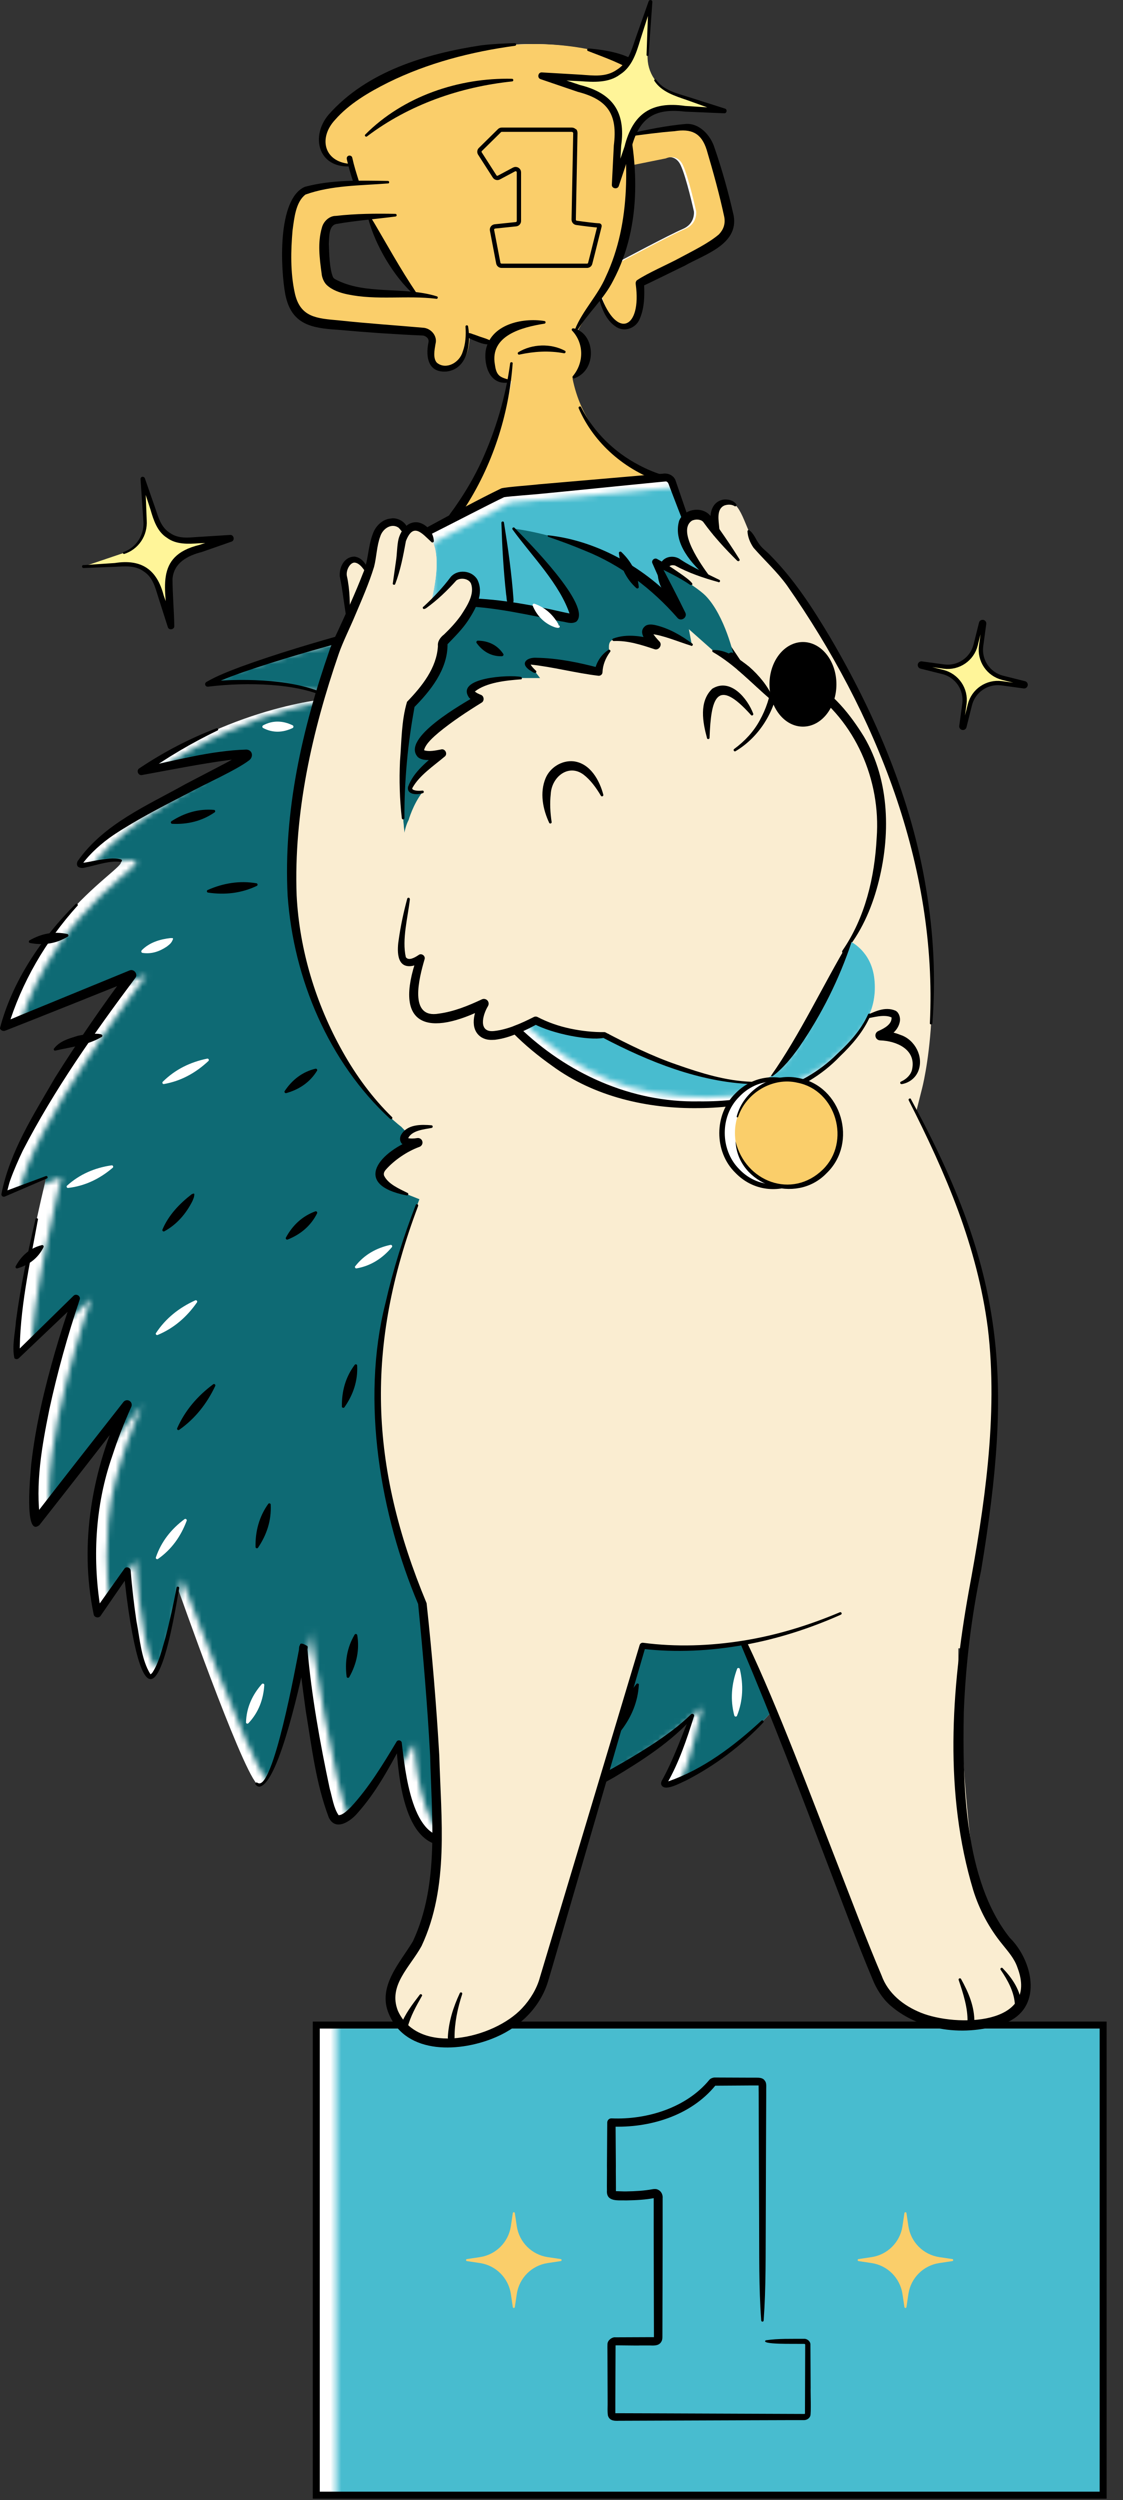 <svg width="209" height="465" viewBox="0 0 209 465" fill="none" xmlns="http://www.w3.org/2000/svg">
<rect x="0" y="0" width="209" height="465" fill="#333333" stroke="none"/>
<g clip-path="url(#clip0_27_697)">
<path d="M205.302 376.65H58.862V464.085H205.302V376.65Z" fill="white"/>
<mask id="mask0_27_697" style="mask-type:luminance" maskUnits="userSpaceOnUse" x="62" y="376" width="147" height="89">
<path d="M209 376.65H62.561V464.085H209V376.65Z" fill="white"/>
</mask>
<g mask="url(#mask0_27_697)">
<path d="M205.302 376.65H58.862V464.085H205.302V376.65Z" fill="#48BCCF"/>
</g>
<path d="M205.302 376.65H58.862V464.085H205.302V376.65Z" stroke="black" stroke-width="1.3" stroke-miterlimit="10"/>
<path d="M142.558 435.273C144.85 434.935 147.311 435.02 149.617 435.006C150.095 434.935 150.784 435.386 150.826 435.991L150.869 444.127C150.826 444.633 150.995 448.926 150.798 449.362C150.587 449.897 150.011 450.179 149.448 450.123H147.438L139.38 450.151C134.037 450.165 120.369 450.235 115.194 450.249C114.421 450.277 113.549 450.291 113.197 449.433C112.986 449.025 113.113 447.139 113.085 446.646C113.085 444.619 113.057 440.594 113.057 438.581C113.071 438.046 113.028 436.456 113.057 435.963C113.085 435.259 113.914 434.654 114.519 434.724H115.025C116.389 434.724 119.764 434.696 121.072 434.696C121.255 434.696 121.662 434.696 121.831 434.696C121.873 434.696 121.817 434.696 121.803 434.696C121.747 434.71 121.719 434.767 121.705 434.823C121.69 428.771 121.648 415.315 121.662 409.403V408.896V408.643C121.662 408.643 121.662 408.685 121.662 408.699C121.69 408.77 121.747 408.812 121.817 408.812C120.228 409.136 118.288 409.234 116.6 409.262C115.053 409.206 112.789 409.614 112.958 407.376C112.93 407.151 112.986 403.196 112.958 402.844L113.014 394.779C113.014 394.343 113.38 393.977 113.816 394.005C120.425 394.286 127.751 392.02 132.012 386.841C132.223 386.545 132.813 386.376 133.095 386.404C134.318 386.404 138.213 386.433 139.493 386.433H140.66C141.222 386.433 141.953 386.419 142.305 386.953C142.685 387.362 142.6 388.023 142.6 388.53V389.698C142.572 392.583 142.53 409.685 142.516 412.978C142.474 419.185 142.572 425.393 142.122 431.6C142.122 431.726 142.01 431.811 141.883 431.811C141.771 431.811 141.686 431.712 141.672 431.6C141.208 425.393 141.321 419.185 141.279 412.978L141.208 394.357C141.194 393.245 141.208 389.051 141.18 387.953V387.812C141.18 387.854 141.208 387.882 141.25 387.882C139.394 387.868 135.569 387.925 133.699 387.925H133.123C132.982 387.925 133.165 387.91 133.151 387.882C128.525 393.555 120.805 395.835 113.732 395.525C113.732 395.525 114.575 394.737 114.561 394.765L114.617 402.83C114.589 403.435 114.66 407.32 114.617 407.672C114.617 407.616 114.533 407.545 114.449 407.531C115.166 407.545 115.841 407.602 116.586 407.587C118.231 407.559 119.848 407.475 121.451 407.179C121.662 407.137 122.183 407.095 122.436 407.264C123.069 407.517 123.392 408.235 123.322 408.882C123.322 409.178 123.322 410.079 123.322 410.388C123.336 415.512 123.294 429.305 123.279 434.598C123.279 434.865 123.265 435.189 123.139 435.428C122.731 436.287 121.873 436.273 121.058 436.244H119.047C118.822 436.287 114.533 436.188 114.519 436.23C114.378 436.23 114.519 436.23 114.519 436.202C114.533 436.188 114.547 436.16 114.561 436.132V436.54C114.547 439.439 114.533 443.718 114.519 446.632V448.645V448.884V448.87C114.519 448.856 114.491 448.842 114.477 448.842C114.589 448.842 115.096 448.842 115.222 448.842L123.279 448.87C129.846 448.898 143.275 448.954 149.716 448.982C149.87 448.982 149.8 448.715 149.814 448.631V448.124C149.814 445.618 149.856 438.694 149.856 436.09C149.828 436.005 149.828 435.949 149.631 435.949H148.619C148.338 435.893 141.152 436.132 142.572 435.245L142.558 435.273Z" fill="black"/>
<path d="M65.444 118.273C65.444 118.273 43.831 124.072 38.684 127.253C38.684 127.253 53.266 125.367 61.759 129.899C61.759 129.899 44.365 130.955 26.296 143.496C26.296 143.496 43.704 139.808 45.87 140.329C48.049 140.864 24.046 150.885 17.718 157.219C11.39 163.553 16.537 159.992 21.669 159.992C26.802 159.992 8.226 167.325 0.703 190.971L24.439 181.358C24.439 181.358 2.714 209.846 0.717 222.12L8.62 218.953C8.62 218.953 2.686 243.106 3.08 252.198L14.16 241.515C14.16 241.515 4.275 269.229 6.651 283.079L23.652 261.305C23.652 261.305 18.112 273.184 17.324 283.079C16.537 292.974 18.112 300.096 18.112 300.096L23.652 292.172C23.652 292.172 24.833 306.43 27.21 311.173C29.586 315.916 33.073 295.338 33.073 295.338C33.073 295.338 44.604 328.19 47.768 331.751C50.932 335.312 56.866 305.233 56.472 306.416C56.078 307.598 59.636 332.933 62.012 337.691C64.389 342.448 74.274 324.235 74.274 324.235C74.274 324.235 75.062 342.448 82.585 342.448C90.108 342.448 119.764 328.992 128.862 319.097C128.862 319.097 125.698 328.204 123.715 331.371C121.733 334.538 143.486 323.855 148.239 310.793C152.992 297.731 101.962 163.131 101.962 163.131L65.444 118.259V118.273Z" fill="white"/>
<mask id="mask1_27_697" style="mask-type:luminance" maskUnits="userSpaceOnUse" x="3" y="118" width="149" height="225">
<path d="M68.256 118.273C68.256 118.273 43.816 123.636 38.684 126.803C38.684 126.803 54.841 127.197 64.572 129.885C64.572 129.885 47.163 130.941 29.108 143.482C29.108 143.482 41.243 140.245 43.423 140.779C45.602 141.314 26.872 150.871 20.544 157.205C14.216 163.539 19.363 159.978 24.496 159.978C29.628 159.978 11.053 167.311 3.53 190.957L27.266 181.344C27.266 181.344 5.526 209.846 3.53 222.12L11.432 218.953C11.432 218.953 5.498 243.106 5.892 252.198L16.973 241.515C16.973 241.515 7.087 269.229 9.464 283.079L26.464 261.305C26.464 261.305 20.924 273.184 20.137 283.079C19.349 292.974 20.502 297.562 20.502 297.562L25.297 290.201C25.297 290.201 26.028 304.515 28.391 309.273C30.753 314.03 33.861 293.635 33.861 293.635C33.861 293.635 46.249 327.148 49.413 330.709C52.577 334.27 58.441 302.08 58.047 303.263C57.653 304.445 62.448 332.947 64.811 337.705C67.173 342.462 77.073 324.249 77.073 324.249C77.073 324.249 77.86 342.462 85.383 342.462C92.906 342.462 121.522 327.416 130.62 317.521C130.62 317.521 128.496 328.204 126.514 331.371C124.531 334.538 146.285 323.855 151.037 310.793C155.79 297.731 104.76 163.131 104.76 163.131L68.242 118.259L68.256 118.273Z" fill="white"/>
</mask>
<g mask="url(#mask1_27_697)">
<path d="M65.444 118.273C65.444 118.273 43.831 124.072 38.684 127.253C38.684 127.253 53.266 125.367 61.759 129.899C61.759 129.899 44.365 130.955 26.296 143.496C26.296 143.496 43.704 139.808 45.87 140.329C48.049 140.864 24.046 150.885 17.718 157.219C11.39 163.553 16.537 159.992 21.669 159.992C26.802 159.992 8.226 167.325 0.703 190.971L24.439 181.358C24.439 181.358 2.714 209.846 0.717 222.12L8.62 218.953C8.62 218.953 2.686 243.106 3.08 252.198L14.16 241.515C14.16 241.515 4.275 269.229 6.651 283.079L23.652 261.305C23.652 261.305 18.112 273.184 17.324 283.079C16.537 292.974 18.112 300.096 18.112 300.096L23.652 292.172C23.652 292.172 24.833 306.43 27.21 311.173C29.586 315.916 33.073 295.338 33.073 295.338C33.073 295.338 44.604 328.19 47.768 331.751C50.932 335.312 56.866 305.233 56.472 306.416C56.078 307.598 59.636 332.933 62.012 337.691C64.389 342.448 74.274 324.235 74.274 324.235C74.274 324.235 75.062 342.448 82.585 342.448C90.108 342.448 119.764 328.992 128.862 319.097C128.862 319.097 125.698 328.204 123.715 331.371C121.733 334.538 143.486 323.855 148.239 310.793C152.992 297.731 101.962 163.131 101.962 163.131L65.444 118.259V118.273Z" fill="#0E6A74"/>
</g>
<path d="M47.965 331.61C50.791 333.369 55.108 309.526 55.642 306.824L55.685 306.528V306.402C55.685 306.402 55.699 306.373 55.699 306.402L55.727 306.627C57.569 307.739 56.978 306.458 57.119 306.852C57.175 306.782 57.231 306.627 57.217 306.669C57.217 306.669 57.231 306.669 57.217 306.655V306.767C57.991 315.452 59.551 324.15 61.365 332.68C61.844 334.341 62.111 336.339 63.025 337.62C63.855 337.578 64.656 336.705 65.345 336.058C68.65 332.469 71.265 328.176 73.782 323.981C74.021 323.489 74.794 323.686 74.78 324.221C75.385 329.245 76.679 343.067 84.019 341.449C88.463 340.618 92.751 338.873 96.956 337.17C105.393 333.595 113.661 329.457 121.381 324.474C123.926 322.785 126.415 320.997 128.581 318.872C128.707 318.717 128.946 318.717 129.087 318.858C129.185 318.957 129.214 319.097 129.157 319.224C127.821 323.489 126.359 327.852 124.123 331.737C124.095 331.765 124.123 331.807 124.109 331.666C124.081 331.483 123.87 331.371 123.898 331.399C123.898 331.399 124.081 331.399 124.222 331.371C130.802 329.147 136.61 324.727 141.7 320.04C141.897 319.815 142.277 320.167 142.052 320.378C137.932 324.755 133.038 328.401 127.681 331.16C126.767 331.526 123.49 333.468 123.04 331.835C123.012 331.512 123.097 331.371 123.153 331.23C125.332 327.317 126.767 323.109 128.51 318.985L129.087 319.322C124.897 323.995 119.581 327.388 114.294 330.569C104.83 335.847 94.973 340.914 84.3 343.166C75.202 344.728 74.148 330.554 73.74 324.263L74.738 324.502C72.348 328.95 69.943 333.398 66.554 337.198C65.303 338.704 62.448 340.717 61.183 338.028C58.778 331.652 58.033 324.981 56.922 318.323C56.416 314.481 55.797 310.638 55.642 306.739C55.67 306.444 55.642 306.233 55.825 305.951C55.966 306.331 55.389 305.036 57.231 306.176C57.302 306.627 57.245 306.331 57.26 306.444C57.245 306.613 57.203 306.922 57.161 307.105C56.261 311.145 52.014 331.779 48.274 332.314C47.965 332.3 47.726 332.103 47.571 331.92C47.374 331.68 47.726 331.371 47.937 331.61H47.965Z" fill="black"/>
<path d="M7.059 226.835C5.526 235.195 3.6 243.655 3.67 252.17L2.686 251.776L13.682 241.008C14.188 240.502 15.088 241.079 14.821 241.74C12.585 248.426 10.673 255.253 9.182 262.149C7.804 268.934 6.525 276.07 7.509 282.924L5.962 282.53C11.601 275.253 17.282 268.005 22.977 260.756C23.272 260.376 23.821 260.32 24.186 260.615C24.51 260.868 24.594 261.305 24.439 261.657C23.089 264.627 21.894 267.723 20.882 270.848C17.633 280.137 17.155 290.286 18.829 299.927L17.535 299.674L23.132 291.792C23.455 291.285 24.285 291.524 24.313 292.115C24.566 295.254 24.931 298.407 25.395 301.532C26.042 304.825 26.281 308.654 27.997 311.398C28.109 311.398 28.25 311.229 28.377 311.074C29.614 309.174 30.148 306.767 30.795 304.572C31.597 301.517 32.272 298.407 32.862 295.296C32.904 294.973 33.397 295.085 33.34 295.381C31.723 305.149 28.039 324.333 24.256 301.729C23.736 298.576 23.343 295.423 23.033 292.242L24.214 292.566L18.73 300.518C18.407 301.039 17.535 300.87 17.437 300.265C14.652 286.922 17.198 273.184 22.892 260.953L24.355 261.854C18.702 269.131 13.049 276.393 7.354 283.628C4.373 286.218 5.723 273.621 5.807 272.396C6.595 265.274 8.268 258.321 10.237 251.466C11.235 248.046 12.318 244.668 13.513 241.29L14.652 242.022L3.501 252.62C3.276 252.846 2.897 252.846 2.686 252.62C2.194 250.411 2.812 247.962 2.967 245.738C3.811 239.334 5.147 233.028 6.609 226.75C6.679 226.469 7.129 226.553 7.073 226.849L7.059 226.835Z" fill="black"/>
<path d="M14.441 168.437C8.521 174.982 3.994 182.737 1.448 191.182L0.436 190.239C4.359 188.565 8.325 186.988 12.262 185.355L24.102 180.499C24.931 180.134 25.747 181.203 25.171 181.907C17.535 192.126 10.096 202.668 4.233 214.026C3.501 215.547 2.503 217.827 1.941 219.417C1.603 220.332 1.434 221.275 1.167 222.204L0.548 221.711L8.536 218.742C8.817 218.615 9 219.093 8.718 219.192L0.886 222.556C0.562 222.697 0.197 222.401 0.267 222.063C1.842 214.125 6.272 207.298 10.251 200.43C14.47 193.702 18.969 187.185 23.708 180.809L24.777 182.217C17.746 185.032 7.931 188.973 0.998 191.689C0.605 191.858 0.141 191.661 -0.014 191.267C2.264 182.526 7.706 174.489 14.076 168.141C14.287 167.944 14.624 168.24 14.427 168.479L14.441 168.437Z" fill="black"/>
<path d="M40.442 135.881C35.632 138.204 31.02 140.92 26.675 144.031L26.141 142.792C32.637 141.455 39.176 139.611 45.869 139.414C47.023 139.499 47.219 140.794 46.347 141.427C44.041 143.2 37.953 145.931 35.351 147.353C30.542 149.844 25.649 152.307 21.149 155.291C18.983 156.755 16.762 158.711 15.299 160.738C15.327 160.668 15.243 160.555 15.201 160.513C15.032 160.414 15.201 160.513 15.327 160.485C15.904 160.456 17.676 160.076 18.294 159.964C19.715 159.781 21.107 159.457 22.541 159.851C22.668 159.908 22.724 160.048 22.668 160.175C22.611 160.288 22.485 160.344 22.358 160.302C20.502 160.048 18.294 160.808 16.466 161.217C15.819 161.315 15.271 161.667 14.54 161.217C14.245 160.977 14.287 160.456 14.455 160.161C19.321 153.208 27.448 149.802 34.578 145.804L41.834 142.018C42.706 141.554 44.66 140.47 45.209 140.062C44.969 140.428 45.223 141.019 45.602 141.145C44.927 141.117 43.479 141.23 42.537 141.371C37.179 142.088 31.808 143.172 26.464 144.143C25.733 144.34 25.297 143.285 25.93 142.905C30.43 139.893 35.239 137.373 40.287 135.445C40.554 135.346 40.751 135.755 40.47 135.881H40.442Z" fill="black"/>
<path d="M148.014 310.708C148.703 307.64 147.888 304.318 147.367 301.236C146.749 298.069 145.975 294.944 145.145 291.82C143.5 285.57 141.616 279.391 139.718 273.212C128.243 236.645 114.125 198.656 101.287 163.68C92.189 152.518 73.951 129.913 64.923 118.696L65.612 118.921C58.806 120.75 52.014 122.693 45.349 124.973C43.156 125.761 40.906 126.549 38.923 127.647L38.614 126.789C42.565 126.395 46.502 126.352 50.44 126.69C54.349 127.056 58.314 127.816 61.858 129.674C61.97 129.73 62.026 129.885 61.956 129.998C61.9 130.125 61.745 130.167 61.619 130.096C58.145 128.365 54.236 127.675 50.369 127.394C46.488 127.127 42.551 127.253 38.698 127.718C38.445 127.746 38.206 127.563 38.178 127.31C38.15 127.112 38.248 126.944 38.403 126.845C40.526 125.62 42.734 124.804 44.955 123.96C51.621 121.539 58.413 119.554 65.233 117.626C65.5 117.555 65.767 117.654 65.921 117.851C75.104 128.999 93.483 151.392 102.595 162.596C116.417 198.952 129.565 235.632 140.857 272.874C143.599 282.192 146.242 291.566 148 301.123C148.464 304.346 149.252 307.612 148.436 310.877C148.394 311.004 148.267 311.074 148.141 311.032C148 310.99 147.944 310.835 147.986 310.708H148.014Z" fill="black"/>
<path d="M134.993 37.454C134.641 35.666 133.151 30.529 132.321 27.953C131.534 25.476 129.987 23.534 127.4 23.688C127.357 23.688 127.315 23.688 127.287 23.688C123.069 23.998 116.924 25.152 116.839 25.18C116.642 23.688 116.403 22.14 116.094 20.536C120.664 19.41 121.944 15.511 118.892 12.907C115.63 10.134 104.451 6.995 92.006 8.656C79.561 10.317 69.465 14.891 64.023 19.536C58.581 24.181 59.777 27.447 60.958 29.037C62.139 30.627 65.078 30.726 65.078 30.726H65.387C65.598 31.528 65.922 32.668 66.372 34.076C64.094 34.203 61.534 34.414 59.439 34.794C58.511 34.963 57.667 35.16 56.992 35.385C53.547 36.567 53.238 45.28 53.435 50.037C53.632 54.794 54.517 59.242 58.877 59.974C63.658 60.79 78.844 61.705 78.844 61.705C78.844 61.705 80.729 62.001 80.419 63.788C80.11 65.576 79.73 68.138 82.303 68.546C84.722 68.912 87.042 66.927 86.986 62.254C88.392 62.902 89.869 63.422 91.43 63.788H91.852C91.331 64.703 91.092 65.801 91.219 67.096C91.542 70.39 92.878 70.756 94.762 70.882C93.904 76.104 91.416 86.689 84.497 95.978C74.879 108.913 123.912 93.937 123.912 93.937L123.448 89.124C123.448 89.124 109.133 85.38 106.138 70.362L106.729 70.193C108.683 68.813 109.218 67.096 108.993 64.83C108.866 63.507 108.177 62.423 107.094 61.635C107.741 60.298 108.697 58.749 110.061 57.06C110.554 56.455 111.06 55.78 111.566 55.02C111.566 55.062 113.141 61.114 116.488 60.72C119.848 60.326 119.061 52.402 119.061 52.697C119.061 52.993 132.307 46.56 134.487 44.182C136.666 41.803 135.401 39.593 134.979 37.454H134.993ZM75.962 54.766C73.641 54.682 70.871 54.64 68.326 54.414C64.487 54.062 61.183 53.26 60.831 51.233C60.03 46.631 59.931 41.508 62.012 41.015C63.222 40.733 66.09 40.48 68.678 40.311C70.646 44.97 73.515 50.361 77.452 54.865C76.974 54.823 76.468 54.794 75.962 54.78V54.766ZM127.076 42.591C124.714 43.577 114.772 48.883 114.73 48.911C116.474 44.421 117.669 38.481 117.303 30.712L123.505 29.459C123.505 29.459 125.037 28.699 126.162 29.938C126.345 30.135 126.514 30.388 126.668 30.712C127.751 32.992 129.143 39.326 129.143 39.326C129.143 39.326 129.439 41.606 127.062 42.591H127.076Z" fill="white"/>
<path d="M135.401 37.454C135.049 35.666 133.559 30.529 132.729 27.953C131.941 25.476 130.395 23.534 127.807 23.688C127.765 23.688 127.723 23.688 127.695 23.688C123.476 23.998 117.331 25.152 117.247 25.18C117.05 23.688 116.811 22.14 116.502 20.536C121.072 19.41 122.351 15.511 119.3 12.907C116.038 10.134 104.859 6.995 92.414 8.656C79.969 10.317 69.873 14.891 64.431 19.536C58.989 24.181 60.184 27.447 61.365 29.037C62.547 30.627 65.486 30.726 65.486 30.726H65.795C66.006 31.528 66.329 32.668 66.779 34.076C64.501 34.203 61.942 34.414 59.847 34.794C58.919 34.963 58.075 35.16 57.4 35.385C53.955 36.567 53.646 45.28 53.843 50.037C54.039 54.794 54.925 59.242 59.284 59.974C64.065 60.79 79.252 61.705 79.252 61.705C79.252 61.705 81.136 62.001 80.827 63.788C80.518 65.576 80.138 68.138 82.711 68.546C85.13 68.912 87.45 66.927 87.394 62.254C88.8 62.902 90.276 63.422 91.837 63.788H92.259C91.739 64.703 91.5 65.801 91.626 67.096C91.95 70.39 93.286 70.756 95.17 70.882C94.312 76.104 91.823 86.689 84.905 95.978C75.287 108.913 124.32 93.937 124.32 93.937L123.856 89.124C123.856 89.124 109.541 85.38 106.546 70.362L107.137 70.193C109.091 68.813 109.625 67.096 109.4 64.83C109.274 63.507 108.585 62.423 107.502 61.635C108.149 60.298 109.105 58.749 110.469 57.06C110.961 56.455 111.468 55.78 111.974 55.02C111.974 55.062 113.549 61.114 116.895 60.72C120.256 60.326 119.469 52.402 119.469 52.697C119.469 52.993 132.715 46.56 134.894 44.182C137.074 41.803 135.808 39.593 135.387 37.454H135.401ZM76.383 54.766C74.063 54.682 71.293 54.64 68.748 54.414C64.909 54.062 61.605 53.26 61.253 51.233C60.452 46.631 60.353 41.508 62.434 41.015C63.644 40.733 66.512 40.48 69.1 40.311C71.068 44.97 73.937 50.361 77.874 54.865C77.396 54.823 76.89 54.794 76.383 54.78V54.766ZM127.498 42.591C125.136 43.577 115.194 48.883 115.152 48.911C116.895 44.421 118.091 38.481 117.725 30.712L123.926 29.459C123.926 29.459 125.459 28.699 126.584 29.938C126.767 30.135 126.936 30.388 127.09 30.712C128.173 32.992 129.565 39.326 129.565 39.326C129.565 39.326 129.86 41.606 127.484 42.591H127.498Z" fill="#FACE6A"/>
<path d="M107.024 61.227C108.458 57.708 111.243 54.977 112.733 51.501C117.556 41.24 116.98 29.558 115.447 18.565C115.391 18.284 115.855 18.171 115.925 18.467C118.934 29.431 119.609 41.873 114.111 52.205C112.382 55.639 109.429 58.201 107.446 61.452C107.305 61.691 106.897 61.508 107.024 61.241V61.227Z" fill="black"/>
<path d="M95.409 67.617C94.706 77.216 91.612 86.717 86.297 94.796C85.411 96.161 84.286 97.428 84.103 98.568C84.019 101.622 93.778 99.933 95.929 99.68C105.323 98.23 114.547 95.767 123.687 93.206L123.167 93.994L122.773 89.166L123.28 89.757C116.446 87.561 110.54 82.537 107.699 75.935C107.558 75.654 108.023 75.443 108.135 75.724C110.483 80.369 114.336 84.113 118.92 86.506C120.425 87.308 122.042 87.984 123.631 88.434C123.912 88.519 124.109 88.758 124.137 89.025L124.672 93.839C124.714 94.191 124.489 94.514 124.165 94.627C118.063 96.57 111.889 98.174 105.646 99.638C101.582 100.384 81.825 105.592 82.458 98.329C82.74 96.626 84.103 95.232 84.975 93.881C86.761 91.305 88.336 88.575 89.658 85.718C92.259 79.989 94.101 73.852 94.945 67.575C94.973 67.279 95.437 67.293 95.423 67.603L95.409 67.617Z" fill="black"/>
<path d="M87.07 62.015C87.422 61.818 87.9 62.156 88.252 62.226L89.334 62.62C89.742 62.789 92.273 63.394 91.373 64.014C90.136 64.225 88.983 63.605 87.872 63.183C87.563 62.972 86.986 62.888 86.888 62.451C86.846 62.282 86.93 62.099 87.085 62.015H87.07Z" fill="black"/>
<path d="M68.903 40.213C71.828 45.125 74.443 49.967 77.649 54.696C77.719 54.809 77.691 54.963 77.579 55.034C77.48 55.09 77.368 55.09 77.284 55.02C75.104 53.12 73.346 50.783 71.856 48.32C70.393 45.843 69.184 43.197 68.467 40.41C68.396 40.156 68.776 39.987 68.903 40.227V40.213Z" fill="black"/>
<path d="M64.543 29.6C64.867 31.092 65.317 32.57 65.795 34.02C65.879 34.287 66.161 34.47 66.442 34.386C66.709 34.315 66.892 34.005 66.808 33.738C66.344 32.288 65.879 30.811 65.556 29.319C65.5 29.037 65.176 28.882 64.909 28.953C64.614 29.037 64.487 29.319 64.543 29.6Z" fill="black"/>
<path d="M106.715 61.058C109.921 61.762 110.807 66.026 109.161 68.574C108.599 69.461 107.755 70.066 106.869 70.376C106.743 70.418 106.588 70.347 106.546 70.221C106.518 70.136 106.546 70.052 106.588 69.981C108.697 67.504 108.726 63.859 106.462 61.48C106.293 61.311 106.476 61.016 106.715 61.072V61.058Z" fill="black"/>
<path d="M94.734 71.122C91.289 71.755 90.052 68.208 90.375 65.337C91.162 60.34 97.153 59.045 101.329 59.707C101.61 59.735 101.596 60.171 101.329 60.199C97.125 60.861 91.134 62.409 92.105 67.814C92.203 68.56 92.372 69.264 92.78 69.714C93.187 70.193 93.975 70.418 94.776 70.629C95.043 70.685 95.001 71.093 94.734 71.108V71.122Z" fill="black"/>
<path d="M96.464 65.506C99.023 63.957 102.496 63.831 105.14 65.238C105.379 65.365 105.238 65.745 104.971 65.703C102.145 65.182 99.445 65.351 96.647 65.956C96.393 66.012 96.239 65.646 96.464 65.52V65.506Z" fill="black"/>
<path d="M109.527 9.008C113.647 9.374 119.652 10.345 121.226 14.905C122.155 18.072 118.864 20.69 116.136 20.775C115.855 20.803 115.756 20.395 116.024 20.296C118.977 19.212 121.226 16.088 118.372 13.695C117.261 12.738 115.686 12.02 114.182 11.359C112.635 10.697 111.046 10.12 109.429 9.487C109.176 9.402 109.26 8.994 109.527 9.022V9.008Z" fill="black"/>
<path d="M65.05 30.951C59.2 31.191 57.752 25.335 61.169 21.31C68.27 13.273 79.28 9.993 89.545 8.431C91.626 8.178 93.736 8.079 95.817 8.023C96.112 8.023 96.154 8.487 95.845 8.515C87.689 9.627 79.604 11.71 72.221 15.356C68.593 17.172 64.965 19.311 62.364 22.281C59.242 25.631 60.269 30.064 65.064 30.473C65.373 30.473 65.345 30.965 65.05 30.951Z" fill="black"/>
<path d="M104.282 15.187C107.249 14.793 110.188 15.567 112.705 17.129C112.916 17.256 112.804 17.608 112.564 17.594C109.611 17.453 106.912 16.89 104.212 15.652C104.001 15.553 104.043 15.215 104.282 15.173V15.187Z" fill="black"/>
<path d="M67.989 25.012C75.062 17.904 85.383 14.427 95.297 14.652C95.592 14.652 95.62 15.117 95.311 15.145C85.622 16.158 76.13 19.452 68.312 25.363C68.101 25.561 67.764 25.237 67.975 25.026L67.989 25.012Z" fill="black"/>
<path d="M81.179 55.569C75.666 54.893 70.126 55.906 64.614 54.738C63.306 54.457 61.801 53.978 60.747 52.951C60.198 52.373 59.903 51.487 59.861 50.91C59.481 48.081 59.074 45.153 59.917 42.31C60.198 41.212 61.267 40.142 62.505 40.156C66.245 39.734 69.887 39.706 73.585 39.776C73.88 39.776 73.909 40.241 73.613 40.269C70.435 40.691 65.837 41.071 62.758 41.634C61.141 41.789 61.295 44.013 61.197 45.322C61.267 47.123 61.295 49.896 61.97 51.543C62.055 51.684 62.153 51.782 62.28 51.881C67.918 54.977 75.146 53.19 81.305 55.118C81.586 55.189 81.488 55.639 81.193 55.583L81.179 55.569Z" fill="black"/>
<path d="M72.207 34.118C67.089 34.526 61.717 34.442 56.852 36.187C55.024 37.567 54.756 40.621 54.447 42.845C54.11 46.645 54.039 50.67 54.841 54.4C55.825 59.116 59.031 59.214 63.095 59.594C68.354 60.157 73.656 60.509 78.943 60.974C80.335 61.185 81.432 62.564 81.052 63.957C80.869 65.041 80.546 66.646 81.305 67.462C82.993 68.856 85.538 67.476 86.128 65.379C86.648 63.957 86.747 62.339 86.635 60.776C86.578 60.453 87.084 60.396 87.113 60.706C87.675 63.817 87.056 68.588 83.175 69.095C79.716 69.404 79.182 66.477 79.73 63.746C79.941 62.888 79.196 62.508 78.774 62.409C73.473 62.184 68.2 61.818 62.912 61.34C57.977 61.03 54.25 60.382 53.111 54.837C52.211 50.065 51.564 37.032 56.725 34.752C61.759 33.4 67.046 33.569 72.207 33.654C72.502 33.668 72.502 34.118 72.207 34.132V34.118Z" fill="black"/>
<path d="M111.805 54.949C114.828 63.268 119.441 61.086 118.316 52.88C118.302 52.74 118.273 52.528 118.4 52.303C118.527 52.106 118.484 52.191 118.527 52.134C120.608 50.741 124.32 49.164 126.584 47.926C128.96 46.645 131.801 45.28 133.784 43.605C134.655 42.704 135.021 41.648 134.796 40.367C133.91 36.201 132.729 31.951 131.52 27.869C130.521 24.688 128.623 23.9 125.501 24.406C122.633 24.617 119.75 25.026 116.881 25.406C116.586 25.462 116.502 24.983 116.797 24.927C120.369 24.125 123.94 23.379 127.61 23.055C130.184 22.858 132.237 25.195 132.94 27.376C134.402 31.585 135.555 35.751 136.54 40.086C137.51 45.505 131.027 47.349 127.385 49.446C127.414 49.404 119.286 53.429 119.666 53.162C119.694 53.12 119.637 53.204 119.764 53.021C119.862 52.908 119.862 52.557 119.848 52.613C119.848 52.74 119.862 52.88 119.877 53.007C119.961 55.104 119.933 57.244 119.089 59.228C118.47 60.931 116.375 61.846 114.744 60.847C112.719 59.594 111.903 57.201 111.355 55.048C111.285 54.752 111.735 54.64 111.819 54.935L111.805 54.949Z" fill="black"/>
<path d="M106.926 24.392C106.813 24.223 106.63 24.125 106.419 24.125H93.384C93.23 24.125 93.075 24.181 92.962 24.294L89.405 27.798C89.194 27.995 89.166 28.319 89.32 28.558L92.048 32.809C92.217 33.077 92.569 33.175 92.85 33.02L95.676 31.514C96.084 31.303 96.576 31.599 96.576 32.049V41.099C96.576 41.409 96.337 41.676 96.028 41.705L92.105 42.113C91.753 42.155 91.5 42.479 91.57 42.831L92.737 48.939C92.794 49.221 93.047 49.432 93.342 49.432H109.246C109.527 49.432 109.766 49.263 109.836 48.995C110.23 47.518 111.355 42.929 111.58 42.056C111.594 41.986 111.552 41.93 111.482 41.93C110.863 41.93 108.388 41.606 107.291 41.451C106.982 41.409 106.771 41.142 106.771 40.832L107.08 24.716C107.08 24.589 107.052 24.463 106.982 24.364" stroke="black" stroke-width="0.8" stroke-linecap="round" stroke-linejoin="round"/>
<path d="M130.071 103.452C130.901 105.718 131.492 107.337 131.492 107.337L133.362 107.07C134.009 106.985 134.627 107.393 134.782 108.027L136.019 112.939C136.202 113.685 135.71 114.417 134.951 114.529L95.972 120.047C95.873 120.047 95.775 120.089 95.69 120.117L78.605 126.69C77.818 127 76.96 126.465 76.862 125.621L76.454 121.778C76.398 121.229 76.693 120.694 77.199 120.469L79.112 119.61C79.112 119.61 78.915 99.286 79.112 99.089C79.294 98.906 91.556 92.586 93.328 91.671C93.469 91.601 93.623 91.559 93.792 91.545L123.701 88.786C124.278 88.73 124.826 89.082 125.023 89.63C125.023 89.63 128.159 98.23 130.043 103.438L130.071 103.452Z" fill="white"/>
<mask id="mask2_27_697" style="mask-type:luminance" maskUnits="userSpaceOnUse" x="77" y="90" width="61" height="39">
<path d="M131.477 105.366C132.307 107.632 132.898 109.251 132.898 109.251L134.768 108.984C135.415 108.899 136.033 109.307 136.188 109.941L137.426 114.853C137.608 115.599 137.116 116.331 136.357 116.444L97.378 121.961C97.279 121.961 97.181 122.003 97.097 122.031L80.011 128.604C79.224 128.914 78.366 128.379 78.268 127.535L77.86 123.692C77.804 123.143 78.099 122.608 78.605 122.383L80.518 121.525C80.518 121.525 80.321 101.2 80.518 101.003C80.7 100.82 92.962 94.5 94.734 93.585C94.875 93.515 95.029 93.473 95.198 93.459L125.108 90.7C125.684 90.644 126.232 90.996 126.429 91.545C126.429 91.545 129.565 100.145 131.449 105.352L131.477 105.366Z" fill="white"/>
</mask>
<g mask="url(#mask2_27_697)">
<path d="M130.071 103.959C130.901 106.225 131.492 107.844 131.492 107.844L133.362 107.576C134.009 107.492 134.627 107.9 134.782 108.533L136.019 113.446C136.202 114.192 135.71 114.923 134.951 115.036L95.972 120.553C95.873 120.553 95.775 120.596 95.69 120.624L78.605 127.197C77.818 127.507 76.96 126.972 76.862 126.127L76.454 122.285C76.398 121.736 76.693 121.201 77.199 120.976L79.112 120.117C79.112 120.117 78.915 99.793 79.112 99.596C79.294 99.413 91.556 93.093 93.328 92.178C93.469 92.108 93.623 92.065 93.792 92.051L123.701 89.293C124.278 89.236 124.826 89.588 125.023 90.137C125.023 90.137 128.159 98.737 130.043 103.945L130.071 103.959Z" fill="#48BCCF"/>
</g>
<path d="M131.098 106.999C128.932 101.707 126.654 95.88 124.615 90.517C124.475 90.193 124.376 89.574 123.926 89.546C124.025 89.504 101.09 91.826 100.401 91.868C99.543 91.967 94.537 92.333 93.82 92.474C91.416 93.6 83.147 97.892 80.602 99.159L79.997 99.469C79.815 99.567 79.491 99.736 79.744 99.582C79.801 99.539 79.829 99.469 79.829 99.427V99.582C79.702 101.876 79.674 106.408 79.632 108.744L79.393 119.639C79.393 119.779 79.28 119.878 79.14 119.878C79.013 119.878 78.915 119.765 78.901 119.639C78.718 116.007 78.633 112.376 78.507 108.744C78.521 106.352 78.31 101.862 78.394 99.511C78.38 99.201 78.493 98.667 78.76 98.512C79.083 98.301 79.576 98.033 79.913 97.85C84.343 95.457 88.786 93.022 93.314 90.827C94.326 90.559 99.135 90.236 100.26 90.081L121.958 88.209L123.322 88.11C124.306 87.927 125.417 88.42 125.74 89.405C126.204 90.742 127.695 95.091 128.173 96.499C129.312 99.947 130.479 103.396 131.576 106.858C131.646 107.14 131.253 107.295 131.126 107.027L131.098 106.999Z" fill="black"/>
<path d="M93.792 97.203C94.551 101.932 95.226 106.675 95.564 111.447C95.592 111.771 95.578 112.08 95.282 112.432C95.156 112.573 94.945 112.601 94.79 112.474C94.172 112.01 94.34 111.222 94.2 110.602C93.708 106.155 93.454 101.693 93.314 97.231C93.314 96.95 93.75 96.893 93.792 97.189V97.203Z" fill="black"/>
<path d="M95.282 112.939C96.506 115.191 96.689 117.598 96.084 120.061C96.028 120.286 95.704 120.314 95.606 120.117C94.467 117.851 94.115 115.458 94.818 112.995C94.875 112.784 95.184 112.756 95.296 112.939H95.282Z" fill="black"/>
<path d="M178.444 305.107C177.895 308.836 179.878 344.404 182.198 351.386C184.519 358.367 187.823 361.14 189.454 363.546C191.085 365.953 194.165 374.511 184.012 376.284C174.183 378.002 166.857 374.258 164.27 369.5C161.485 364.391 145.806 321.546 138.691 306.655M79.112 304.079C79.112 304.079 82.514 334.045 81.01 348.416C79.505 362.786 75.891 362.786 73.431 368.332C70.97 373.878 75.385 381.788 87.422 379.423C99.459 377.059 101.371 367.853 101.371 367.853L120.369 303.136" fill="#FAEDD1"/>
<path d="M170.499 206.834L171.568 202.583C171.568 202.583 176.644 183.976 170.288 157.853C163.932 131.729 147.972 109.702 147.972 109.702C147.972 109.702 144.175 104.677 141.672 102.566C139.169 100.454 138.382 94.05 136.076 93.487C134.009 92.98 132.195 94.289 133.291 98.92C132.56 97.949 131.927 97.104 131.632 96.626C130.606 95.007 126.289 95.373 127.09 99.399C127.667 102.326 130.114 105.549 131.407 107.112C131.309 107.07 131.238 107.041 131.238 107.041C129.551 106.352 127.442 105.423 126.303 104.677C124.194 103.297 122.014 105.929 124.264 109.49C126.514 113.051 131.618 114.966 131.618 114.966C131.618 114.966 135.246 120.202 138.227 123.847L136.779 123.101C135.527 122.228 134.177 121.497 132.771 121.06L128.215 117.021L128.764 119.892C128.764 119.892 123.954 117.302 121.423 117.035C118.892 116.767 122.084 119.892 122.084 119.892C122.084 119.892 117.205 118.527 114.21 118.977C112.972 119.16 113.408 121.06 113.408 121.06C113.408 121.06 111.679 122.482 111.411 124.959C111.411 124.959 102.806 123.143 99.628 123.017C96.45 122.89 99.628 124.959 99.628 124.959L100.528 126.113H96.97C96.97 126.113 92.836 125.874 89.222 127.296C85.608 128.717 89.222 130.012 89.222 130.012C89.222 130.012 80.138 135.22 78.408 138.457C76.679 141.694 82.275 140.146 82.275 140.146C82.275 140.146 77.466 144.045 76.538 145.987C75.61 147.93 78.676 147.282 78.676 147.282C76.862 149.633 76.06 152.532 76.06 152.532C76.06 152.532 75.61 153.264 75.273 154.855C73.951 143.566 76.355 131.082 76.355 131.082C82.008 125.494 82.444 121.398 82.388 119.976C82.374 119.61 82.514 119.273 82.782 119.033C84.019 117.907 87.436 114.572 88.392 111.025C89.573 106.675 85.355 106.267 84.3 107.731C83.611 108.688 81.643 110.673 80.279 111.925L80.321 111.728L80.616 110.236C82.191 102.72 80.616 99.807 78.633 98.357C77.452 97.484 76.215 98.033 75.455 99.075C75.202 98.146 74.485 96.823 72.573 97.175C69.676 97.71 69.535 101.665 69.015 104.564C68.931 105.015 68.734 105.69 68.439 106.507C68.073 105.732 67.581 104.958 66.92 104.466C65.162 103.157 63.461 105.648 63.953 107.534C64.389 109.209 64.726 113.966 64.769 115.092C64.769 115.092 64.769 115.177 64.769 115.318C63.615 117.907 62.687 119.906 62.687 119.906C62.687 119.906 50.425 151.139 55.431 175.165C60.438 199.177 74.668 209.565 74.668 209.565L75.469 210.395L75.779 210.747C75.61 210.902 75.469 211.071 75.371 211.254C74.387 213.041 77.748 212.534 77.748 212.534C77.748 212.534 74.288 213.52 71.321 216.785C68.354 220.051 75.765 222.134 75.765 222.134C75.765 222.134 78.015 223.035 78.057 223.049C75.202 230.466 72.278 239.812 70.857 249.707C67.426 273.592 78.155 297.196 78.155 297.196L113.83 304.994C113.83 304.994 124.84 308.513 141.222 305.022C168.854 296.324 181.861 291.989 181.861 291.989C187.739 255.914 186.853 238.742 170.513 206.834" fill="#FAEDD1"/>
<path d="M78.155 297.196L79.435 306.556L111.454 304.473L138.565 305.107L138.902 307.274L179.442 306.556L182.789 289.258L78.155 297.196Z" fill="#FAEDD1"/>
<path d="M143.472 130.139C139.858 127.042 136.807 123.678 132.687 121.285C132.56 121.215 132.518 121.06 132.588 120.933C134.993 120.666 137.622 122.58 139.436 124.03C141.278 125.663 142.867 127.563 143.866 129.843C143.964 130.068 143.655 130.293 143.472 130.124V130.139Z" fill="black"/>
<path d="M128.637 120.103C126.176 119.343 123.322 118.104 121.1 117.907C121.17 117.879 121.17 117.837 121.241 117.767C121.311 117.71 121.311 117.556 121.325 117.556C121.325 117.344 121.353 117.584 121.437 117.696C121.761 118.259 122.253 118.808 122.703 119.287C123.364 119.92 122.605 121.06 121.775 120.736C119.37 119.934 116.797 119.104 114.224 119.23C114.083 119.23 113.971 119.132 113.957 119.005C113.957 118.893 114.013 118.794 114.111 118.766C116.797 117.781 119.666 118.358 122.337 119.076L121.437 120.554C120.509 119.568 118.442 117.626 120.172 116.373C120.706 116.064 121.367 116.148 121.887 116.247C124.475 116.838 126.753 118.161 128.848 119.709C129.059 119.864 128.876 120.216 128.623 120.131L128.637 120.103Z" fill="black"/>
<path d="M113.549 121.243C112.691 122.383 112.171 123.734 112.129 125.029C112.129 125.409 111.791 125.705 111.411 125.691C107.179 125.198 102.806 124.016 98.671 123.594C98.714 123.58 98.728 123.411 98.7 123.439C98.798 123.833 99.389 124.41 99.74 124.748C99.853 124.832 99.853 125.001 99.754 125.1C99.389 125.325 98.91 124.804 98.573 124.649C96.703 123.354 98.067 122.228 99.839 122.341C103.832 122.411 107.699 123.214 111.538 124.227L110.652 124.875C110.947 123.2 111.889 121.75 113.239 120.877C113.464 120.722 113.746 121.046 113.549 121.243Z" fill="black"/>
<path d="M96.942 126.352C94.144 126.564 90.501 126.929 88.35 128.633C88.364 128.562 88.35 128.576 88.448 128.675C88.659 128.872 89.109 129.083 89.475 129.224C90.108 129.435 90.192 130.364 89.63 130.688C86.874 132.391 84.118 134.206 81.657 136.233C80.672 137.064 79.266 138.288 78.943 139.442C78.971 139.611 78.844 139.442 78.971 139.555C79.843 139.85 81.094 139.583 82.05 139.4C82.838 139.147 83.4 140.259 82.739 140.737C80.715 142.44 78.043 144.228 76.777 146.508C76.44 147.001 77.761 147.17 78.591 147.043C78.9 146.987 78.985 147.451 78.69 147.521C77.719 147.859 75.695 147.887 75.933 146.367C77.03 143.369 79.604 141.68 81.755 139.555L82.444 140.892C81.586 141.145 80.757 141.314 79.815 141.356C79.238 141.371 78.38 141.328 77.79 140.836C74.471 137.331 86.227 130.814 88.772 129.308L88.898 130.786C88.322 130.547 87.83 130.293 87.309 129.773C84.638 125.986 94.889 125.466 96.928 125.902C97.209 125.944 97.195 126.381 96.9 126.381L96.942 126.352Z" fill="black"/>
<path d="M156.761 176.84C161.007 170.717 162.779 163.173 163.159 155.812C163.96 145.129 159.179 134.023 150.264 127.971L150.658 128.084L144.246 127.971L144.907 127.366C144.175 132.405 141.279 137.092 136.905 139.71C136.652 139.893 136.371 139.47 136.638 139.302C138.593 137.866 140.266 136.078 141.405 133.967C142.544 131.926 143.346 129.547 143.599 127.253C143.627 126.915 143.922 126.648 144.26 126.648L150.672 126.535C155.031 128.83 158.251 132.911 160.782 137.007C165.662 145.269 165.774 155.558 163.356 164.623C162.146 169.169 160.178 173.56 157.14 177.178C156.929 177.403 156.578 177.107 156.775 176.868L156.761 176.84Z" fill="black"/>
<path d="M76.285 167.241C75.905 170.647 74.781 174.715 75.526 178.022C76.046 178.796 77.284 178.05 77.902 177.628C78.437 177.206 79.238 177.797 79.013 178.43C78.043 181.752 75.948 189.564 81.699 188.522C84.455 188.156 87.169 187.058 89.672 185.876C90.108 185.665 90.642 185.848 90.853 186.284C90.98 186.552 90.966 186.861 90.825 187.115C89.77 188.846 88.969 192.125 91.992 191.76C94.495 191.478 97.082 190.324 99.361 189.198C99.571 189.085 99.839 189.099 100.035 189.198C104.001 191.309 108.655 192.069 113.141 192.28C113.282 192.28 113.38 192.393 113.38 192.534C113.38 192.66 113.268 192.759 113.141 192.773C108.444 192.97 103.635 192.477 99.346 190.366H100.021C97.49 191.717 95.058 193.026 92.119 193.392C91.359 193.434 90.516 193.477 89.616 192.942C87.253 191.436 88.238 188.086 89.32 186.214L90.473 187.438C79.744 192.914 73.009 191.056 77.635 177.966L78.732 178.81C78.099 179.219 77.494 179.5 76.721 179.655C73.656 180.176 73.909 176.53 74.232 174.574C74.598 172.04 75.132 169.577 75.793 167.142C75.877 166.861 76.313 166.945 76.257 167.241H76.285Z" fill="black"/>
<path d="M149.434 135.149C152.875 135.149 155.664 131.627 155.664 127.281C155.664 122.936 152.875 119.413 149.434 119.413C145.994 119.413 143.205 122.936 143.205 127.281C143.205 131.627 145.994 135.149 149.434 135.149Z" fill="black"/>
<path d="M160.81 189.043C162.638 188.241 164.621 187.101 166.674 187.987C167.335 188.339 167.588 189.296 167.476 189.958C167.18 191.731 165.591 192.787 164.129 193.449L163.82 191.703C165.169 191.745 166.393 192.013 167.644 192.505C170.274 193.392 171.989 196.587 170.879 199.262C170.33 200.585 169.093 201.443 167.813 201.64C167.687 201.654 167.56 201.57 167.532 201.429C167.518 201.302 167.588 201.204 167.701 201.162C168.713 200.711 169.557 199.867 169.754 198.882C170.527 195.208 166.885 193.603 163.791 193.505C163.285 193.491 162.891 193.054 162.92 192.534C162.948 192.182 163.173 191.886 163.482 191.76C164.509 191.295 165.943 190.563 165.929 189.339C165.929 189.282 165.943 189.268 165.887 189.212C164.466 188.607 162.526 189.24 161.007 189.493C160.74 189.564 160.599 189.17 160.838 189.043H160.81Z" fill="black"/>
<path d="M169.543 204.455C187.12 236.73 188.512 256.379 182.592 292.101C180.778 300.701 179.723 309.526 179.372 318.379C179.119 331.638 179.414 349.767 187.95 360.436C192.112 364.56 194.123 372.949 187.682 376.017C180.595 378.888 171.596 378.114 165.704 373.005C164.241 371.738 163.102 369.909 162.399 368.149C159.503 361.266 156.957 354.355 154.3 347.431C149.041 333.595 143.782 319.801 138.002 306.176C137.721 305.459 138.776 304.952 139.127 305.684C144.667 317.282 151.164 334.678 155.903 346.811C158.589 353.694 161.19 360.661 164.059 367.403C165.268 370.767 168.108 373.019 171.357 374.342C177.924 377.016 193.49 376.805 189.356 365.953C188.765 364.222 187.626 362.998 186.501 361.576C184.111 358.648 182.255 355.186 181.13 351.569C175.716 333.581 176.995 314.396 180.272 296.113C183.155 280.574 185.812 263.318 183.844 247.019C182.887 239.587 180.933 232.296 178.345 225.244C175.744 218.193 172.538 211.366 169.121 204.652C168.966 204.399 169.416 204.146 169.543 204.427V204.455Z" fill="black"/>
<path d="M77.818 224.301C67.975 250.312 68.734 272.607 79.393 298.182C80.419 307.612 81.207 317.042 81.755 326.515C82.079 338.296 83.625 350.949 78.451 361.956C76.285 365.897 72.193 369.275 74.049 373.99C77.902 382.492 91.936 379.156 97.167 373.512C98.7 371.893 99.937 369.824 100.485 367.769L119.047 305.951C119.131 305.684 119.398 305.515 119.666 305.543C125.839 306.359 132.152 306.134 138.311 305.149C144.499 304.163 150.531 302.306 156.296 299.871C156.423 299.814 156.564 299.871 156.62 299.997C156.676 300.124 156.62 300.265 156.493 300.321C150.728 302.883 144.681 304.839 138.452 305.951C132.237 307.063 125.839 307.401 119.525 306.669L120.144 306.261C120.144 306.261 102.06 368.459 102.102 368.163C100.724 373.16 96.871 376.932 92.344 378.874C85.889 381.689 75.652 382.351 72.39 374.624C70.14 369.486 74.513 364.996 76.847 361.069C81.811 350.428 80.321 338.028 80.054 326.585C79.547 317.155 78.746 307.725 77.818 298.336C70.913 282.009 67.061 260.714 71.743 242.346C73.149 236.138 75.076 230.058 77.368 224.118C77.41 223.992 77.551 223.935 77.677 223.977C77.804 224.02 77.86 224.16 77.818 224.287V224.301Z" fill="black"/>
<path d="M75.695 222.345C65.247 220.304 70.745 214.012 77.508 211.69L77.86 213.351C76.777 213.407 75.624 213.548 74.738 212.661C74.373 212.211 74.387 211.549 74.64 211.099C75.765 209.086 78.366 209.128 80.321 209.297C80.602 209.325 80.588 209.762 80.321 209.79C78.844 210.057 76.707 210.254 75.976 211.662C75.962 211.718 75.933 211.76 75.948 211.774C75.948 211.803 75.948 211.803 75.948 211.774C75.948 211.718 75.877 211.648 75.933 211.676C76.201 211.788 77.044 211.788 77.635 211.676C78.099 211.591 78.535 211.901 78.619 212.351C78.704 212.802 78.408 213.224 77.987 213.337C75.751 214.167 73.374 215.772 71.814 217.545C71.462 217.953 71.364 218.277 71.476 218.657C72.235 220.234 74.26 221.078 75.849 221.88C76.102 221.979 75.99 222.387 75.723 222.345H75.695Z" fill="black"/>
<path d="M136.708 94.135C136.146 93.783 135.415 93.811 134.838 94.008C133.249 94.683 133.769 96.879 133.868 98.301C133.882 98.568 133.952 98.864 133.994 99.131C134.135 99.3 133.46 99.68 133.207 99.638C132.827 99.638 132.771 99.553 132.757 99.455C131.927 97.329 131.66 93.529 134.585 92.924C135.485 92.811 136.512 93.051 137.032 93.797C137.172 94.008 136.919 94.275 136.708 94.148V94.135Z" fill="black"/>
<path d="M173.058 190.268C174.478 161.048 162.99 132.531 146.481 108.913C144.625 106.338 142.291 104.226 140.238 101.876C139.605 100.947 139.183 99.948 139.113 98.835C139.113 98.695 139.211 98.568 139.352 98.568C140.294 99.145 140.674 100.398 141.279 101.172C141.841 102.017 142.727 102.58 143.388 103.311C147.859 107.83 151.291 113.178 154.511 118.569C162.976 132.996 169.641 148.704 172.355 165.284C173.747 173.546 174.183 181.977 173.522 190.324C173.508 190.619 173.03 190.605 173.044 190.296L173.058 190.268Z" fill="black"/>
<path d="M137.243 104.339C134.965 102.087 132.799 99.736 130.929 97.147C130.535 96.57 129.439 96.485 128.735 96.865C125.979 98.765 130.535 105.099 132.012 107.112C132.209 107.323 131.885 107.647 131.674 107.464C128.82 105 125.192 101.031 126.387 96.879C127.301 94.529 130.971 94.022 132.391 96.189C132.771 96.795 133.559 97.921 133.966 98.526C135.218 100.313 136.455 102.143 137.622 104.015C137.777 104.24 137.44 104.508 137.257 104.311L137.243 104.339Z" fill="black"/>
<path d="M133.713 108.266C130.943 107.506 128.173 106.577 125.628 105.183C123.561 104.649 124.095 107.815 124.953 108.927C126.781 111.785 129.537 112.925 132.265 114.515C134.009 117.204 136.582 121.004 138.396 123.706C138.565 123.932 138.213 124.227 138.016 124.016C135.429 121.342 133.165 118.414 130.929 115.458L131.309 115.754C128.229 114.543 125.22 112.77 123.406 109.885C122.478 108.378 121.873 106.084 123.153 104.466C123.954 103.368 125.628 103.283 126.668 104.086C128.918 105.563 131.421 106.619 133.868 107.844C134.135 107.956 133.98 108.378 133.699 108.294L133.713 108.266Z" fill="black"/>
<path d="M86.016 370.894C85.172 373.469 84.582 376.242 84.596 378.945C84.596 379.761 83.358 379.789 83.344 378.959C83.485 376.017 84.371 373.272 85.58 370.697C85.707 370.429 86.128 370.612 86.016 370.88V370.894Z" fill="black"/>
<path d="M78.507 371.26C77.48 373.075 76.355 375.074 75.863 377.073C75.666 377.931 74.344 377.65 74.541 376.777C75.371 374.567 76.735 372.822 78.127 370.992C78.31 370.753 78.676 371.02 78.521 371.26H78.507Z" fill="black"/>
<path d="M178.852 368.065C180.244 370.556 181.383 373.216 181.34 376.158C181.326 376.51 181.017 376.791 180.666 376.763C180.314 376.749 180.047 376.453 180.061 376.102C180.145 373.484 179.259 370.767 178.416 368.262C178.317 367.994 178.711 367.825 178.852 368.065Z" fill="black"/>
<path d="M186.585 366.052C188.385 367.924 189.932 370.176 190.115 372.892C190.129 373.23 189.862 373.526 189.524 373.54C189.187 373.554 188.892 373.287 188.878 372.949C188.821 370.598 187.556 368.304 186.234 366.376C186.051 366.15 186.389 365.855 186.585 366.052Z" fill="black"/>
<path d="M136.61 122.116C136.61 122.116 134.951 114.543 131.323 110.813C129.453 108.899 122 104.564 122 104.564L126.739 114.332C126.739 114.332 120.509 106.605 111.425 102.805C102.341 99.004 95.564 98.329 95.564 98.329C95.564 98.329 103.157 106.872 104.774 109.73C106.391 112.587 107.755 115.022 106.405 115.022C105.055 115.022 96.97 111.658 86.944 111.728C76.918 111.799 72.798 126.155 72.798 126.155L75.245 154.869L136.596 122.144L136.61 122.116Z" fill="#0E6A74"/>
<path d="M95.761 98.174C97.982 100.454 110.413 112.854 107.235 115.641C106.251 116.162 105.323 115.641 104.451 115.571L102.749 115.219C96.112 113.938 89.152 112.305 82.416 112.868C79.055 113.516 76.679 116.176 75.076 119.146C75.005 119.259 74.865 119.315 74.738 119.244C74.626 119.188 74.584 119.047 74.626 118.935C76.257 114.29 80.658 110.771 85.735 111.25C92.203 111.25 98.545 112.418 104.802 113.854C105.337 113.966 105.984 114.121 106.363 114.149C106.448 114.163 106.419 114.121 106.279 114.206C106.223 114.248 106.096 114.374 106.11 114.459C104.24 108.632 98.953 103.424 95.395 98.484C95.212 98.258 95.55 97.949 95.746 98.16L95.761 98.174Z" fill="black"/>
<path d="M128.496 108.815C126.387 107.365 124.011 106.267 121.719 105.127L122.576 104.283C124.278 107.478 125.951 110.687 127.54 113.938C128.004 114.867 126.682 115.712 126.05 114.881C121.367 109.533 115.517 105.071 108.866 102.425C106.644 101.482 104.381 100.651 102.088 99.863C101.962 99.821 101.892 99.68 101.934 99.553C111.594 100.567 121.128 106.183 127.442 113.755L125.951 114.698C124.39 111.419 122.886 108.111 121.423 104.775C121.17 104.24 121.803 103.663 122.309 103.973C123.462 104.606 124.587 105.282 125.67 106.028C126.05 106.295 130.071 108.899 128.511 108.801L128.496 108.815Z" fill="black"/>
<path d="M80.532 152.138L136.104 121.848" stroke="black" stroke-width="0.99" stroke-linecap="round" stroke-linejoin="round"/>
<path d="M55.431 175.137C50.425 151.125 62.687 119.878 62.687 119.878C62.687 119.878 63.615 117.879 64.769 115.289C64.769 115.149 64.769 115.064 64.769 115.064C64.74 113.938 64.403 109.167 63.953 107.506C63.461 105.62 65.162 103.128 66.92 104.437C67.581 104.93 68.073 105.704 68.439 106.478C68.734 105.662 68.931 104.986 69.015 104.536C69.549 101.636 69.676 97.667 72.573 97.147C74.485 96.795 75.188 98.118 75.455 99.047C76.229 98.019 77.452 97.47 78.633 98.329C80.616 99.778 82.191 102.678 80.616 110.208L80.321 111.7L80.279 111.897C81.643 110.659 83.597 108.66 84.3 107.703C85.355 106.253 89.573 106.647 88.392 110.996C87.422 114.543 84.019 117.893 82.782 119.005C82.514 119.244 82.374 119.582 82.388 119.948C82.444 121.37 82.022 125.466 76.355 131.053C76.355 131.053 73.951 143.538 75.273 154.826" fill="#FAEDD1"/>
<path d="M72.615 208.115C61.169 197.559 54.63 182.062 53.533 166.621C52.718 151.026 56.233 135.544 61.337 120.905C61.703 119.808 62.42 118.344 62.912 117.302C64.459 113.938 66.189 110.166 67.51 106.746C68.593 104.339 68.424 101.791 69.395 99.272C69.873 97.879 71.181 96.541 72.742 96.443C74.218 96.119 76.369 97.569 75.765 99.244C75.695 99.441 75.427 99.497 75.287 99.356C74.724 98.864 74.499 98.442 74.176 98.146C72.882 97.245 71.223 98.287 70.759 99.807C70.112 101.538 70.098 103.523 69.62 105.409C68.664 108.533 67.342 111.517 66.076 114.501C65.233 116.542 63.77 119.484 63.067 121.539C58.089 135.966 54.644 151.223 55.206 166.537C55.727 176.685 58.778 186.721 63.756 195.574C66.245 200.022 69.296 204.188 72.952 207.763C73.177 207.946 72.854 208.34 72.629 208.115H72.615Z" fill="black"/>
<path d="M73.107 108.491L73.684 104.423C73.895 103.185 73.88 101.454 74.176 100.243C74.598 98.667 75.835 96.879 77.804 97.161C79.421 97.47 80.658 99.019 80.743 100.623C80.757 100.862 80.461 100.989 80.293 100.82C78.507 99.173 76.904 97.104 75.54 100.651C75.048 103.34 74.541 106.042 73.557 108.618C73.473 108.885 73.051 108.773 73.093 108.505L73.107 108.491Z" fill="black"/>
<path d="M78.901 112.756C80.63 111.165 82.444 109.251 83.864 107.337C85.13 105.803 87.858 106.056 88.856 107.83C90.15 110.462 88.477 113.305 87.113 115.416C86.03 117.049 84.624 118.428 83.288 119.822C83.33 124.551 80.04 128.59 76.946 131.687L77.185 131.251C76.566 134.671 76.046 138.161 75.737 141.638C75.413 145.129 75.245 148.633 75.273 152.152C75.273 152.293 75.174 152.405 75.034 152.405C74.907 152.405 74.809 152.307 74.781 152.194C74.387 148.676 74.274 145.115 74.443 141.568C74.738 137.922 74.696 134.052 75.751 130.533C78.563 127.619 81.263 124.241 81.502 120.173C81.404 119.273 81.966 118.527 82.641 118.006C83.78 116.922 84.849 115.754 85.763 114.487C86.888 112.756 88.378 110.56 87.661 108.547C87.253 107.618 85.763 107.365 84.933 107.956C83.232 109.856 81.389 111.616 79.322 113.108C79.224 113.164 79.14 113.234 78.915 113.277C78.605 113.277 78.605 112.784 78.915 112.798L78.901 112.756Z" fill="black"/>
<path d="M64.543 115.219C64.501 115.318 64.459 114.825 64.445 114.811C64.305 113.896 64.037 112.193 63.911 111.264C63.742 109.997 63.503 108.463 63.236 107.21C63.109 105.535 64.037 103.537 65.978 103.523C67.637 103.734 68.453 105.451 68.861 106.858C68.945 107.14 68.537 107.281 68.41 107.041C67.876 106.112 67.004 104.677 65.95 104.635C65.12 104.677 64.389 106.042 64.543 107.07C64.839 108.336 65.007 109.842 65.064 111.151C65.12 112.559 65.176 114.009 64.993 115.416C64.867 115.698 64.431 115.501 64.558 115.219H64.543Z" fill="black"/>
<path d="M138.213 123.847L136.765 123.101C135.513 122.228 134.163 121.496 132.757 121.06L128.201 117.021L128.749 119.892C128.749 119.892 123.94 117.302 121.409 117.035C118.878 116.767 122.07 119.892 122.07 119.892C122.07 119.892 117.191 118.527 114.196 118.977C112.958 119.16 113.394 121.06 113.394 121.06C113.394 121.06 111.664 122.482 111.397 124.959C111.397 124.959 102.791 123.143 99.614 123.017C96.436 122.89 99.614 124.959 99.614 124.959L100.513 126.113H96.956C96.956 126.113 92.822 125.874 89.208 127.295C85.594 128.717 89.208 130.012 89.208 130.012C89.208 130.012 80.124 135.22 78.394 138.457C76.665 141.694 82.261 140.146 82.261 140.146C82.261 140.146 77.452 144.045 76.524 145.987C75.596 147.93 78.662 147.282 78.662 147.282C76.847 149.633 76.046 152.532 76.046 152.532C76.046 152.532 75.695 153.109 75.385 154.334C75.343 154.489 75.301 154.672 75.258 154.855L75.385 164.538L93.061 157.867C93.061 157.867 102.229 147.972 105.787 146.325C109.344 144.678 115.405 139.597 115.405 139.597" fill="#FAEDD1"/>
<path d="M143.472 130.139C139.858 127.042 136.807 123.678 132.687 121.285C132.56 121.215 132.518 121.06 132.588 120.933C134.993 120.666 137.622 122.58 139.436 124.03C141.278 125.663 142.867 127.563 143.866 129.843C143.964 130.068 143.655 130.293 143.472 130.124V130.139Z" fill="black"/>
<path d="M128.637 120.103C126.176 119.343 123.322 118.104 121.1 117.907C121.17 117.879 121.17 117.837 121.241 117.767C121.311 117.71 121.311 117.556 121.325 117.556C121.325 117.344 121.353 117.584 121.437 117.696C121.761 118.259 122.253 118.808 122.703 119.287C123.364 119.92 122.605 121.06 121.775 120.736C119.37 119.934 116.797 119.104 114.224 119.23C114.083 119.23 113.971 119.132 113.957 119.005C113.957 118.893 114.013 118.794 114.111 118.766C116.797 117.781 119.666 118.358 122.337 119.076L121.437 120.554C120.509 119.568 118.442 117.626 120.172 116.373C120.706 116.064 121.367 116.148 121.887 116.247C124.475 116.838 126.753 118.161 128.848 119.709C129.059 119.864 128.876 120.216 128.623 120.131L128.637 120.103Z" fill="black"/>
<path d="M113.549 121.243C112.691 122.383 112.171 123.734 112.129 125.029C112.129 125.409 111.791 125.705 111.411 125.691C107.179 125.198 102.806 124.016 98.671 123.594C98.714 123.58 98.728 123.411 98.7 123.439C98.798 123.833 99.389 124.41 99.74 124.748C99.853 124.832 99.853 125.001 99.754 125.1C99.389 125.325 98.91 124.804 98.573 124.649C96.703 123.354 98.067 122.228 99.839 122.341C103.832 122.411 107.699 123.214 111.538 124.227L110.652 124.875C110.947 123.2 111.889 121.75 113.239 120.877C113.464 120.722 113.746 121.046 113.549 121.243Z" fill="black"/>
<path d="M96.942 126.352C94.144 126.564 90.501 126.929 88.35 128.633C88.364 128.562 88.35 128.576 88.448 128.675C88.659 128.872 89.109 129.083 89.475 129.224C90.108 129.435 90.192 130.364 89.63 130.688C86.874 132.391 84.118 134.206 81.657 136.233C80.672 137.064 79.266 138.288 78.943 139.442C78.971 139.611 78.844 139.442 78.971 139.555C79.843 139.85 81.094 139.583 82.05 139.4C82.838 139.147 83.4 140.259 82.739 140.737C80.715 142.44 78.043 144.228 76.777 146.508C76.44 147.001 77.761 147.17 78.591 147.043C78.9 146.987 78.985 147.451 78.69 147.521C77.719 147.859 75.695 147.887 75.933 146.367C77.03 143.369 79.604 141.68 81.755 139.555L82.444 140.892C81.586 141.145 80.757 141.314 79.815 141.356C79.238 141.371 78.38 141.328 77.79 140.836C74.471 137.331 86.227 130.814 88.772 129.308L88.898 130.786C88.322 130.547 87.83 130.293 87.309 129.773C84.638 125.986 94.889 125.466 96.928 125.902C97.209 125.944 97.195 126.381 96.9 126.381L96.942 126.352Z" fill="black"/>
<path d="M102.215 153.053C101.034 150.534 100.401 147.437 101.554 144.706C102.398 142.736 104.549 141.385 106.729 141.596C109.865 141.962 111.594 145.171 112.283 147.817C112.354 148.099 111.946 148.239 111.819 147.986C110.933 146.48 109.865 145.03 108.599 144.073C105.801 141.99 102.651 144.495 102.496 147.718C102.313 149.365 102.398 151.153 102.665 152.898C102.707 153.166 102.313 153.278 102.215 153.039V153.053Z" fill="black"/>
<path d="M131.59 137.317C130.788 134.361 130.043 130.505 132.56 128.098C135.949 126.001 139.127 129.928 140.182 132.743C140.28 132.996 139.915 133.207 139.76 132.982C133.334 125.818 132.321 129.928 132.054 137.233C132.054 137.5 131.66 137.556 131.576 137.303L131.59 137.317Z" fill="black"/>
<path d="M95.986 191.52C95.986 191.52 104.605 200.486 115.939 203.653C127.273 206.82 143.627 206.158 152.458 199.304C161.288 192.435 163.271 187.424 162.737 182.146C162.202 176.868 158.279 175.123 158.279 175.123C158.279 175.123 149.364 195.039 143.669 199.965C138.762 204.216 121.395 197.685 112.593 192.548C112.593 192.548 105.674 192.914 99.684 189.803C99.684 189.803 97.434 191.014 95.972 191.534L95.986 191.52Z" fill="white"/>
<mask id="mask3_27_697" style="mask-type:luminance" maskUnits="userSpaceOnUse" x="97" y="174" width="68" height="31">
<path d="M97.392 190.113C97.392 190.113 106.012 199.079 117.345 202.245C128.679 205.412 145.033 204.751 153.864 197.896C162.695 191.042 164.677 186.017 164.143 180.739C163.609 175.461 157.393 174.095 157.393 174.095C157.393 174.095 150.77 193.631 145.075 198.544C140.168 202.794 122.801 196.264 113.999 191.126C113.999 191.126 107.08 191.492 101.09 188.381C101.09 188.381 98.84 189.592 97.378 190.113H97.392Z" fill="white"/>
</mask>
<g mask="url(#mask3_27_697)">
<path d="M95.986 191.52C95.986 191.52 104.605 200.486 115.939 203.653C127.273 206.82 143.627 206.158 152.458 199.304C161.288 192.435 163.271 187.424 162.737 182.146C162.202 176.868 158.279 175.123 158.279 175.123C158.279 175.123 149.364 195.039 143.669 199.965C138.762 204.216 121.395 197.685 112.593 192.548C112.593 192.548 105.674 192.914 99.684 189.803C99.684 189.803 97.434 191.014 95.972 191.534L95.986 191.52Z" fill="#48BCCF"/>
</g>
<path d="M158.49 175.207C156.184 182.118 152.908 188.691 148.773 194.701C147.367 196.686 145.806 198.642 143.824 200.134C143.711 200.219 143.557 200.191 143.486 200.092C148.956 192.323 153.104 183.314 158.054 175.024C158.181 174.785 158.589 174.954 158.49 175.221V175.207Z" fill="black"/>
<path d="M139.872 201.64C130.156 201.26 120.847 197.516 112.297 193.054C109.569 193.561 102.932 192.323 99.36 190.437H100.049C98.812 191.098 97.617 191.731 96.253 192.252L96.548 190.971C105.491 199.642 117.486 205.103 130.043 204.849C139.38 204.962 149.069 202.78 155.846 195.982C158.139 193.871 160.276 191.506 161.556 188.663C161.612 188.536 161.752 188.48 161.879 188.536C162.006 188.593 162.062 188.733 162.006 188.86C160.74 191.83 158.603 194.293 156.311 196.489C149.575 203.555 139.535 206.046 130.043 206.102C120.523 206.243 110.61 203.991 102.791 198.262C100.162 196.404 97.701 194.392 95.423 192.083C95.029 191.689 95.198 190.971 95.718 190.802C96.914 190.366 98.151 189.761 99.346 189.156C99.571 189.043 99.824 189.043 100.035 189.156C101.948 190.155 104.001 190.859 106.11 191.309C108.233 191.76 110.441 191.999 112.592 191.971C116.867 194.209 121.297 196.418 125.937 198.009C130.423 199.585 135.091 201.049 139.872 201.204C140.168 201.204 140.196 201.683 139.872 201.683V201.64Z" fill="black"/>
<path d="M144.175 220.726C149.596 220.726 153.99 216.252 153.99 210.733C153.99 205.214 149.596 200.74 144.175 200.74C138.754 200.74 134.36 205.214 134.36 210.733C134.36 216.252 138.754 220.726 144.175 220.726Z" fill="white"/>
<path d="M154.131 210.733C154.454 219.811 143.191 224.723 136.849 218.122C132.856 214.223 132.884 207.256 136.863 203.371C143.219 196.827 154.384 201.711 154.131 210.747V210.733ZM153.85 210.733C153.808 202.316 143.388 197.826 137.538 204.033C133.98 207.594 134.009 213.857 137.552 217.433C143.346 223.569 153.794 219.065 153.85 210.747V210.733Z" fill="black"/>
<path d="M146.594 220.726C152.015 220.726 156.409 216.252 156.409 210.733C156.409 205.214 152.015 200.74 146.594 200.74C141.173 200.74 136.779 205.214 136.779 210.733C136.779 216.252 141.173 220.726 146.594 220.726Z" fill="#FACE6A"/>
<path d="M137.102 207.65C138.382 202.808 143.585 199.473 148.563 200.5C156.662 201.936 159.728 212.548 153.836 218.207C148.098 224.189 137.299 220.402 136.891 212.281C138.705 219.783 147.395 223.133 153.147 217.517C158.392 212.394 155.65 202.766 148.394 201.373C143.866 200.303 138.874 203.203 137.369 207.735C137.327 207.904 137.046 207.819 137.102 207.65Z" fill="black"/>
<path d="M118.456 109.406C116.516 107.675 115.475 105.437 115.18 102.875C115.152 102.65 115.447 102.509 115.616 102.65C117.486 104.423 118.667 106.591 118.878 109.181C118.892 109.406 118.611 109.533 118.456 109.392V109.406Z" fill="black"/>
<path d="M93.454 122.06C91.444 122.116 89.869 121.201 88.702 119.596C88.575 119.427 88.716 119.16 88.927 119.16C90.895 119.188 92.555 119.962 93.665 121.623C93.778 121.792 93.651 122.031 93.44 122.045L93.454 122.06Z" fill="black"/>
<path d="M39.935 151.096C37.573 152.729 34.887 153.363 32.033 153.222C31.794 153.208 31.709 152.884 31.906 152.743C34.311 151.195 36.94 150.393 39.823 150.632C40.048 150.646 40.132 150.97 39.949 151.096H39.935Z" fill="black"/>
<path d="M18.955 192.843C16.255 194.448 13.232 194.715 10.307 195.405C10.096 195.475 9.914 195.208 10.04 195.039C11.109 193.646 12.684 193.209 14.23 192.731C14.694 192.505 19.827 191.745 18.955 192.857V192.843Z" fill="black"/>
<path d="M59.003 199.149C57.681 201.302 55.685 202.64 53.266 203.315C53.041 203.371 52.858 203.104 52.985 202.921C54.377 200.838 56.261 199.36 58.722 198.769C58.933 198.727 59.116 198.966 59.003 199.163V199.149Z" fill="black"/>
<path d="M30.233 228.693C31.372 225.99 33.439 223.851 35.675 222.12C35.787 222.091 36.153 221.852 36.167 222.12C36.139 222.753 35.956 222.992 35.815 223.386C34.634 225.723 32.933 227.735 30.584 229.016C30.387 229.129 30.134 228.904 30.233 228.693Z" fill="black"/>
<path d="M59.017 225.666C57.85 228.003 55.938 229.593 53.533 230.551C53.322 230.635 53.097 230.382 53.21 230.185C54.447 227.904 56.233 226.201 58.694 225.301C58.905 225.23 59.102 225.455 59.017 225.652V225.666Z" fill="black"/>
<path d="M32.975 265.64C34.451 262.304 36.772 259.63 39.682 257.462C39.879 257.307 40.16 257.547 40.062 257.772C38.515 261.051 36.322 263.852 33.34 265.949C33.144 266.09 32.876 265.865 32.975 265.64Z" fill="black"/>
<path d="M66.47 253.986C66.611 256.843 65.725 259.433 64.094 261.755C63.953 261.938 63.629 261.84 63.629 261.614C63.587 258.771 64.304 256.125 66.02 253.845C66.161 253.662 66.47 253.76 66.47 253.986Z" fill="black"/>
<path d="M50.383 279.856C50.524 282.797 49.652 285.444 48.021 287.865C47.88 288.062 47.557 287.963 47.557 287.724C47.501 284.824 48.232 282.066 49.933 279.701C50.074 279.518 50.383 279.616 50.383 279.856Z" fill="black"/>
<path d="M66.484 304.107C66.948 306.88 66.358 309.512 64.993 311.947C64.881 312.144 64.543 312.088 64.515 311.863C64.15 309.09 64.572 306.444 66.006 304.023C66.118 303.826 66.442 303.896 66.47 304.107H66.484Z" fill="black"/>
<path d="M118.892 313.383C118.709 316.535 117.528 319.336 115.63 321.828C115.475 322.011 115.152 321.884 115.18 321.645C115.447 318.52 116.473 315.649 118.456 313.2C118.597 313.017 118.92 313.143 118.906 313.369L118.892 313.383Z" fill="black"/>
<path d="M8.114 231.944C7.101 233.999 5.4 235.28 3.22 235.913C3.009 235.969 2.812 235.73 2.911 235.533C3.979 233.534 5.582 232.127 7.804 231.578C8.015 231.536 8.198 231.761 8.1 231.944H8.114Z" fill="black"/>
<path d="M47.81 164.763C44.927 166.143 41.862 166.481 38.712 166.016C38.473 165.974 38.431 165.636 38.642 165.538C41.538 164.257 44.59 163.75 47.74 164.285C47.965 164.327 48.007 164.665 47.81 164.763Z" fill="black"/>
<path d="M12.627 174.194C10.448 175.545 8.057 175.855 5.568 175.39C5.343 175.348 5.301 175.024 5.484 174.912C7.678 173.645 10.054 173.166 12.543 173.729C12.754 173.786 12.81 174.081 12.627 174.208V174.194Z" fill="black"/>
<path d="M104.015 116.753C103.832 116.824 103.551 116.739 103.354 116.697C101.413 116.064 99.923 114.572 99.135 112.643C99.051 112.432 99.262 112.221 99.473 112.291C101.413 112.967 102.862 114.276 103.86 115.993C104.043 116.345 103.973 116.148 103.86 116.303C104.155 116.204 104.31 116.669 104.015 116.753Z" fill="white"/>
<path d="M26.352 176.77C27.8 175.278 29.811 174.686 31.737 174.475C31.85 174.503 32.272 174.405 32.201 174.644C31.92 175.475 31.456 175.714 31.034 176.066C29.684 176.967 28.208 177.487 26.52 177.234C26.309 177.206 26.225 176.924 26.366 176.784L26.352 176.77Z" fill="white"/>
<path d="M30.303 201.19C32.623 198.896 35.407 197.544 38.571 196.897C38.81 196.855 38.965 197.164 38.796 197.333C36.462 199.529 33.678 201.077 30.5 201.626C30.261 201.668 30.12 201.345 30.303 201.19Z" fill="white"/>
<path d="M29.038 247.933C30.852 245.175 33.369 243.204 36.35 241.853C36.575 241.754 36.8 242.036 36.659 242.233C34.789 244.921 32.384 247.033 29.333 248.299C29.122 248.384 28.897 248.13 29.023 247.933H29.038Z" fill="white"/>
<path d="M66.118 235.505C67.792 233.366 70.056 232.099 72.685 231.536C72.91 231.494 73.079 231.775 72.938 231.958C71.209 234.027 69.043 235.435 66.357 235.913C66.132 235.955 65.978 235.674 66.104 235.505H66.118Z" fill="white"/>
<path d="M29.009 289.666C30.008 286.725 31.878 284.374 34.353 282.544C34.55 282.403 34.817 282.615 34.747 282.84C33.664 285.739 31.934 288.188 29.389 289.962C29.206 290.088 28.939 289.891 29.009 289.68V289.666Z" fill="white"/>
<path d="M45.785 320.336C45.869 317.605 46.952 315.241 48.738 313.214C48.893 313.045 49.202 313.172 49.188 313.397C49.019 316.099 48.105 318.534 46.221 320.519C46.066 320.674 45.771 320.561 45.785 320.336Z" fill="white"/>
<path d="M136.666 319.097C135.879 316.156 136.132 313.228 137.187 310.385C137.271 310.16 137.622 310.188 137.679 310.413C138.382 313.355 138.297 316.296 137.158 319.125C137.074 319.337 136.737 319.322 136.68 319.097H136.666Z" fill="white"/>
<path d="M12.487 220.515C14.835 218.39 17.662 217.193 20.783 216.743C21.022 216.715 21.163 217.039 20.98 217.193C18.576 219.248 15.819 220.585 12.67 220.951C12.445 220.98 12.304 220.67 12.473 220.515H12.487Z" fill="white"/>
<path d="M48.963 134.91C50.777 133.939 52.661 134.023 54.475 134.91C54.658 135.009 54.658 135.304 54.475 135.403C52.647 136.275 50.777 136.36 48.963 135.403C48.78 135.304 48.78 135.023 48.963 134.924V134.91Z" fill="white"/>
<path d="M114.533 34.357L115.067 24.477C115.236 21.239 113.239 18.298 110.174 17.256L100.809 14.089L110.68 14.624C113.914 14.793 116.853 12.794 117.894 9.726L121.058 0.352L120.523 10.233C120.355 13.47 122.351 16.412 125.417 17.453L134.782 20.62L124.911 20.085C121.676 19.916 118.738 21.915 117.697 24.983L114.533 34.357Z" fill="#FFF599"/>
<path d="M31.822 116.444L31.4 108.491C31.259 105.887 32.876 103.508 35.337 102.678L42.874 100.13L34.929 100.553C32.328 100.693 29.951 99.075 29.122 96.612L26.577 89.067L26.999 97.02C27.139 99.624 25.522 102.002 23.061 102.833L15.524 105.38L23.469 104.958C26.07 104.817 28.447 106.436 29.277 108.899L31.822 116.444Z" fill="#FFF599"/>
<path d="M122.098 14.835C123.533 16.82 125.923 17.341 128.145 18.044L134.923 20.198C135.415 20.339 135.274 21.127 134.754 21.07L127.484 20.761C121.691 20.057 118.892 22.014 117.472 27.672L115.166 34.583C114.941 35.3 113.802 35.089 113.872 34.329L114.238 27.052C114.969 21.268 113.141 18.523 107.502 17.073L100.612 14.723C99.923 14.511 100.12 13.414 100.851 13.47L108.121 13.892C110.483 14.061 112.804 14.385 114.814 12.963C116.895 11.668 117.528 9.374 118.288 7.122L120.72 0.239C120.847 -0.141 121.452 -0.028 121.409 0.38L120.706 10.247C120.692 10.486 120.327 10.458 120.327 10.233L120.678 0.338L121.381 0.479L119.159 7.418C118.456 9.754 117.641 12.428 115.405 13.85C113.296 15.454 110.469 15.272 108.037 15.103L100.767 14.751L101.006 13.498L107.91 15.806C114.041 17.312 116.488 20.873 115.602 27.123L115.18 34.4L113.886 34.146L116.235 27.25C117.767 21.127 121.283 18.79 127.512 19.705L134.782 20.17L134.613 21.042L127.92 18.636C125.698 17.861 123.167 17.144 121.789 15.046C121.648 14.863 121.944 14.638 122.084 14.821L122.098 14.835Z" fill="black"/>
<path d="M15.51 105.113L21.36 104.719C26.31 103.945 29.192 105.887 30.458 110.729L32.412 116.261L31.203 116.486C30.978 109.8 28.531 103.438 37.095 101.355L42.663 99.539L42.902 100.792L37.053 101.045C35.098 101.186 32.778 101.313 31.062 100.018C29.248 98.878 28.559 96.682 28.011 94.796L26.197 89.222L26.999 89.067L27.308 96.809C27.392 98.146 27.041 99.539 26.281 100.651C25.536 101.777 24.397 102.622 23.132 103.03C23.033 103.058 22.921 103.002 22.893 102.903C22.864 102.805 22.921 102.706 23.005 102.664C25.395 101.848 26.956 99.342 26.675 96.837L26.155 89.11C26.141 88.885 26.31 88.687 26.535 88.673C26.731 88.673 26.9 88.786 26.956 88.955L28.883 94.486C29.488 96.288 29.98 98.104 31.639 99.131C33.242 100.257 35.07 99.99 36.968 99.863L42.818 99.497C43.549 99.427 43.76 100.553 43.057 100.75L37.531 102.678C34.859 103.354 32.314 104.719 32.103 107.717C32.117 110.504 32.384 113.586 32.441 116.415C32.483 117.119 31.414 117.302 31.231 116.627L29.445 111.039C28.883 109.223 28.433 107.393 26.788 106.309C25.213 105.127 23.3 105.324 21.402 105.423L15.552 105.648C15.201 105.662 15.159 105.113 15.524 105.085L15.51 105.113Z" fill="black"/>
<path d="M178.922 135.051L179.484 130.913C179.85 128.196 178.12 125.649 175.463 124.987L171.413 123.974C171.061 123.889 171.16 123.354 171.525 123.411L175.66 123.974C178.373 124.34 180.919 122.609 181.58 119.948L182.592 115.895C182.676 115.543 183.211 115.641 183.154 116.007L182.592 120.145C182.226 122.862 183.956 125.409 186.614 126.071L190.663 127.084C191.015 127.169 190.917 127.704 190.551 127.647L186.417 127.084C183.703 126.718 181.158 128.45 180.497 131.11L179.484 135.164C179.4 135.515 178.866 135.417 178.922 135.051Z" fill="#FFF599"/>
<path d="M178.922 135.051L179.484 130.913C179.85 128.196 178.12 125.649 175.463 124.987L171.413 123.974C171.061 123.889 171.16 123.354 171.525 123.411L175.66 123.974C178.373 124.34 180.919 122.609 181.58 119.948L182.592 115.895C182.676 115.543 183.211 115.641 183.154 116.007L182.592 120.145C182.226 122.862 183.956 125.409 186.614 126.071L190.663 127.084C191.015 127.169 190.917 127.704 190.551 127.647L186.417 127.084C183.703 126.718 181.158 128.45 180.497 131.11L179.484 135.164C179.4 135.515 178.866 135.417 178.922 135.051Z" stroke="black" stroke-width="0.8" stroke-linecap="round" stroke-linejoin="round"/>
<path d="M95.437 429.094L95.072 426.645C94.622 423.69 92.301 421.367 89.348 420.917L86.902 420.551C86.677 420.523 86.677 420.199 86.902 420.171L89.348 419.805C92.301 419.354 94.622 417.032 95.072 414.076L95.437 411.627C95.465 411.402 95.789 411.402 95.817 411.627L96.182 414.076C96.632 417.032 98.953 419.354 101.906 419.805L104.352 420.171C104.577 420.199 104.577 420.523 104.352 420.551L101.906 420.917C98.953 421.367 96.632 423.69 96.182 426.645L95.817 429.094C95.789 429.32 95.465 429.32 95.437 429.094Z" fill="#FACE6A"/>
<path d="M168.319 429.094L167.954 426.645C167.504 423.69 165.184 421.367 162.231 420.917L159.784 420.551C159.559 420.523 159.559 420.199 159.784 420.171L162.231 419.805C165.184 419.354 167.504 417.032 167.954 414.076L168.319 411.627C168.347 411.402 168.671 411.402 168.699 411.627L169.065 414.076C169.515 417.032 171.835 419.354 174.788 419.805L177.235 420.171C177.459 420.199 177.459 420.523 177.235 420.551L174.788 420.917C171.835 421.367 169.515 423.69 169.065 426.645L168.699 429.094C168.671 429.32 168.347 429.32 168.319 429.094Z" fill="#FACE6A"/>
</g>
<defs>
<clipPath id="clip0_27_697">
<rect width="209" height="465" fill="white"/>
</clipPath>
</defs>
</svg>
